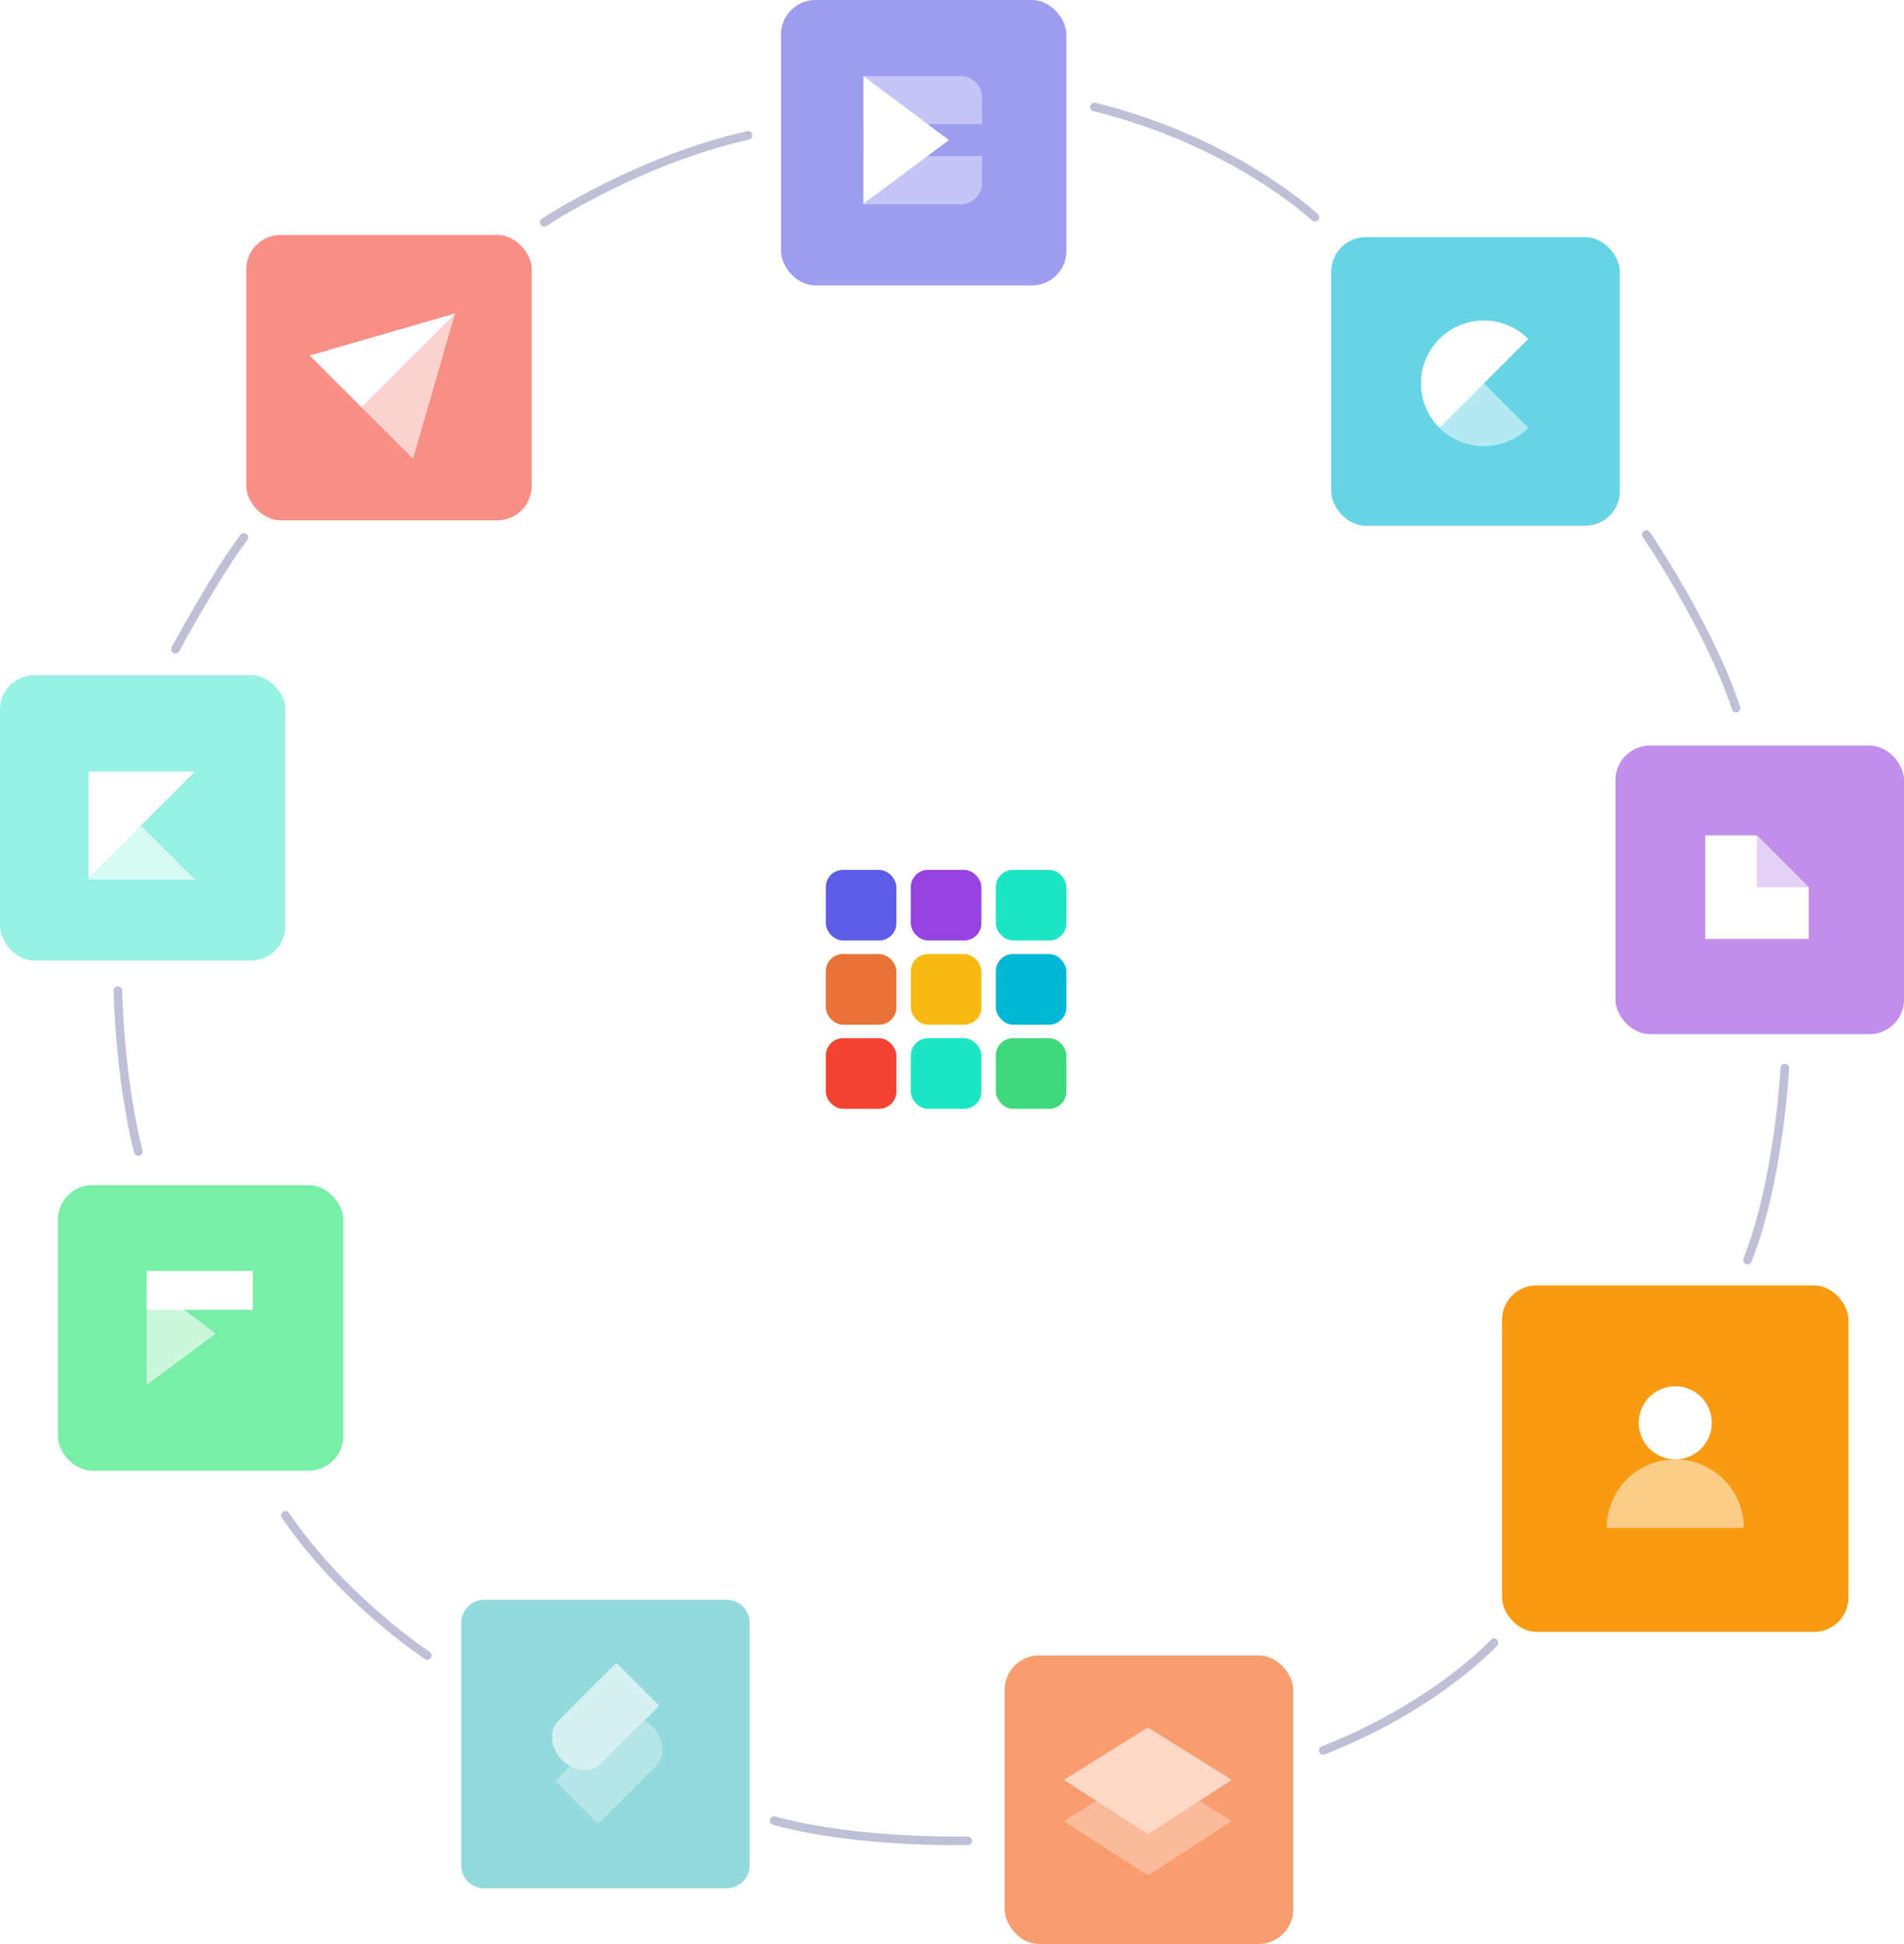 <svg xmlns="http://www.w3.org/2000/svg" xmlns:xlink="http://www.w3.org/1999/xlink" width="442.736" height="451.944" viewBox="0 0 442.736 451.944">
  <defs>
    <clipPath id="clip-path">
      <rect id="Rectangle_935" data-name="Rectangle 935" width="25.698" height="37.272" fill="none"/>
    </clipPath>
    <clipPath id="clip-path-3">
      <rect id="Rectangle_933" data-name="Rectangle 933" width="24.844" height="24.85" fill="none"/>
    </clipPath>
    <clipPath id="clip-path-4">
      <rect id="Rectangle_1359" data-name="Rectangle 1359" width="39.065" height="34.404" fill="none"/>
    </clipPath>
    <clipPath id="clip-path-6">
      <rect id="Rectangle_1357" data-name="Rectangle 1357" width="39.065" height="24.821" fill="none"/>
    </clipPath>
    <filter id="Rectangle_1148" x="87.119" y="115.333" width="277.564" height="277.564" filterUnits="userSpaceOnUse">
      <feOffset dx="6" dy="24" input="SourceAlpha"/>
      <feGaussianBlur stdDeviation="29" result="blur"/>
      <feFlood flood-opacity="0.161"/>
      <feComposite operator="in" in2="blur"/>
      <feComposite in="SourceGraphic"/>
    </filter>
  </defs>
  <g id="Groupe_3581" data-name="Groupe 3581" transform="translate(-1109.64 -4543.056)">
    <g id="Groupe_3433" data-name="Groupe 3433" transform="translate(1166.912 4597.667)" opacity="0.6">
      <rect id="Rectangle_175" data-name="Rectangle 175" width="66.364" height="66.364" rx="8" transform="translate(0 0)" fill="#f34433"/>
      <g id="Groupe_493" data-name="Groupe 493" transform="translate(36.608 6.18) rotate(45)">
        <path id="Tracé_806" data-name="Tracé 806" d="M17.031,30.915H0L17.032,0Z" transform="translate(0 0)" fill="#fff"/>
        <path id="Tracé_807" data-name="Tracé 807" d="M0,30.915H17.031L0,0Z" transform="translate(16.922 0)" fill="#fff" opacity="0.6"/>
      </g>
    </g>
    <g id="Groupe_3434" data-name="Groupe 3434" transform="translate(1109.64 4700)" opacity="0.6">
      <rect id="Rectangle_169" data-name="Rectangle 169" width="66.36" height="66.36" rx="8" transform="translate(0 0)" fill="#52e9d0"/>
      <g id="Groupe_489" data-name="Groupe 489" transform="translate(20.645 22.43)">
        <path id="Tracé_808" data-name="Tracé 808" d="M116.992,363.348V338.681h24.667" transform="translate(-116.992 -338.681)" fill="#fff"/>
        <path id="Tracé_809" data-name="Tracé 809" d="M141.658,363.92H116.992V339.254" transform="translate(-116.992 -338.811)" fill="#fff" opacity="0.6"/>
      </g>
    </g>
    <path id="Tracé_1871" data-name="Tracé 1871" d="M5.36,0H61.728a5.36,5.36,0,0,1,5.36,5.36V61.728a5.36,5.36,0,0,1-5.36,5.36H5.36A5.36,5.36,0,0,1,0,61.728V5.36A5.36,5.36,0,0,1,5.36,0Z" transform="translate(1216.877 4914.979)" fill="#4dc1c5" opacity="0.6"/>
    <g id="Groupe_3435" data-name="Groupe 3435" transform="translate(1237.99 4929.719)">
      <g id="Groupe_1442" data-name="Groupe 1442" transform="translate(0 0)" opacity="0.6" clip-path="url(#clip-path)">
        <g id="Groupe_1441" data-name="Groupe 1441" transform="translate(0 0)">
          <g id="Groupe_1440" data-name="Groupe 1440" clip-path="url(#clip-path)">
            <path id="Tracé_1000" data-name="Tracé 1000" d="M14.135.729,1.485,13.379C-.8,15.66-.407,19.741,2.35,22.5s6.84,3.142,9.121.861L24.119,10.713a5.013,5.013,0,0,0,.729-.93L15.066,0a4.891,4.891,0,0,0-.93.729" transform="translate(0 0)" fill="#fff"/>
            <g id="Groupe_1439" data-name="Groupe 1439" transform="translate(0.854 12.422)" opacity="0.5">
              <g id="Groupe_1438" data-name="Groupe 1438">
                <g id="Groupe_1437" data-name="Groupe 1437" clip-path="url(#clip-path-3)">
                  <path id="Tracé_1001" data-name="Tracé 1001" d="M11.217,31.533l12.65-12.65c2.281-2.281,1.894-6.365-.861-9.121S16.164,6.616,13.881,8.9L1.233,21.549a4.9,4.9,0,0,0-.724.935l9.778,9.778a4.891,4.891,0,0,0,.93-.729" transform="translate(-0.51 -7.412)" fill="#fff"/>
                </g>
              </g>
            </g>
          </g>
        </g>
      </g>
    </g>
    <g id="Groupe_3436" data-name="Groupe 3436" transform="translate(1291.247 4543.056)" opacity="0.6">
      <rect id="Rectangle_170" data-name="Rectangle 170" width="66.36" height="66.36" rx="8" transform="translate(0)" fill="#5c5ce6"/>
      <g id="Groupe_1318" data-name="Groupe 1318" transform="translate(19.171 17.696)">
        <path id="Tracé_810" data-name="Tracé 810" d="M59.17,159.234v-29.66l19.876,14.877Z" transform="translate(-59.17 -129.574)" fill="#fff"/>
        <path id="Rectangle_151" data-name="Rectangle 151" d="M0,0H22.582a5,5,0,0,1,5,5v6.18a0,0,0,0,1,0,0H0a0,0,0,0,1,0,0V0A0,0,0,0,1,0,0Z" transform="translate(0 0)" fill="#fff" opacity="0.4"/>
        <path id="Rectangle_152" data-name="Rectangle 152" d="M0,0H27.582a0,0,0,0,1,0,0V6.18a5,5,0,0,1-5,5H0a0,0,0,0,1,0,0V0A0,0,0,0,1,0,0Z" transform="translate(0 18.614)" fill="#fff" opacity="0.4"/>
      </g>
    </g>
    <g id="Groupe_3440" data-name="Groupe 3440" transform="translate(1419.201 4598.19)" opacity="0.6">
      <rect id="Rectangle_171" data-name="Rectangle 171" width="67.088" height="67.088" rx="8" transform="translate(0 0)" fill="#00b8d4"/>
      <g id="Groupe_487" data-name="Groupe 487" transform="translate(20.872 19.381)">
        <path id="Tracé_804" data-name="Tracé 804" d="M25.4,249.523a14.608,14.608,0,1,1,20.659-20.659" transform="translate(-21.122 -224.586)" fill="#fff"/>
        <path id="Tracé_805" data-name="Tracé 805" d="M46.059,255.39A14.608,14.608,0,0,1,25.4,234.731" transform="translate(-21.122 -230.452)" fill="#fff" opacity="0.5"/>
      </g>
    </g>
    <g id="Groupe_3441" data-name="Groupe 3441" transform="translate(1485.288 4716.389)" opacity="0.6">
      <rect id="Rectangle_172" data-name="Rectangle 172" width="67.088" height="67.088" rx="8" transform="translate(0 0)" fill="#9742e1"/>
      <g id="Groupe_492" data-name="Groupe 492" transform="translate(20.872 20.872)">
        <g id="Groupe_475" data-name="Groupe 475" transform="translate(0 0)">
          <path id="Tracé_812" data-name="Tracé 812" d="M212.17,345.324v-12H200.106v24.068h24.068V345.324Z" transform="translate(-200.106 -333.319)" fill="#fff"/>
        </g>
        <path id="Tracé_813" data-name="Tracé 813" d="M237.962,345.324l-12-12v12Z" transform="translate(-213.893 -333.319)" fill="#fff" opacity="0.6"/>
      </g>
    </g>
    <g id="Groupe_3437" data-name="Groupe 3437" transform="translate(1123.105 4818.594)" opacity="0.6">
      <rect id="Rectangle_173" data-name="Rectangle 173" width="66.36" height="66.36" rx="8" transform="translate(0 0)" fill="#1fe26d"/>
      <g id="Groupe_2243" data-name="Groupe 2243" transform="translate(20.645 19.923)">
        <path id="Tracé_811" data-name="Tracé 811" d="M59.17,73.892V49.915L75.238,61.942Z" transform="translate(-59.17 -47.379)" fill="#fff" opacity="0.6"/>
        <rect id="Rectangle_153" data-name="Rectangle 153" width="24.667" height="9.038" transform="translate(0 0)" fill="#fff"/>
      </g>
    </g>
    <g id="Groupe_3438" data-name="Groupe 3438" transform="translate(1343.25 4927.912)" opacity="0.6">
      <rect id="Rectangle_173-2" data-name="Rectangle 173" width="67.088" height="67.088" rx="8" transform="translate(0 0)" fill="#f35c0e"/>
    </g>
    <g id="Groupe_3439" data-name="Groupe 3439" transform="translate(1357.019 4944.663)" opacity="0.6">
      <g id="Groupe_2907" data-name="Groupe 2907" transform="translate(0 0)">
        <g id="Groupe_2826" data-name="Groupe 2826" clip-path="url(#clip-path-4)">
          <path id="Tracé_1334" data-name="Tracé 1334" d="M19.532,0,0,12.181l19.532,12.64,19.532-12.64Z" transform="translate(0 0)" fill="#fff"/>
          <g id="Groupe_2825" data-name="Groupe 2825">
            <g id="Groupe_2824" data-name="Groupe 2824" clip-path="url(#clip-path-4)">
              <g id="Groupe_2823" data-name="Groupe 2823" transform="translate(0 9.583)" opacity="0.5">
                <g id="Groupe_2822" data-name="Groupe 2822">
                  <g id="Groupe_2821" data-name="Groupe 2821" clip-path="url(#clip-path-6)">
                    <path id="Tracé_1335" data-name="Tracé 1335" d="M19.532,66.535,0,53.895,19.532,41.714,39.065,53.895Z" transform="translate(0 -41.714)" fill="#fff"/>
                  </g>
                </g>
              </g>
            </g>
          </g>
        </g>
      </g>
    </g>
    <g id="Groupe_3442" data-name="Groupe 3442" transform="translate(1458.912 4841.891)">
      <rect id="Rectangle_1388" data-name="Rectangle 1388" width="80.55" height="80.55" rx="8" transform="translate(0 0)" fill="#f89b10"/>
      <g id="Groupe_2906" data-name="Groupe 2906" transform="translate(24.345 23.448)">
        <path id="Tracé_831" data-name="Tracé 831" d="M123.1,171.9a15.93,15.93,0,0,1,31.86,0" transform="translate(-123.097 -138.979)" fill="#fff" opacity="0.5"/>
        <ellipse id="Ellipse_58" data-name="Ellipse 58" cx="8.494" cy="8.494" rx="8.494" ry="8.494" transform="translate(7.436)" fill="#fff"/>
      </g>
    </g>
    <g id="Groupe_2949" data-name="Groupe 2949" transform="translate(1277.759 4721.389)">
      <g transform="matrix(1, 0, 0, 1, -168.12, -178.33)" filter="url(#Rectangle_1148)">
        <rect id="Rectangle_1148-2" data-name="Rectangle 1148" width="103.564" height="103.564" rx="8" transform="translate(168.12 178.33)" fill="#fff"/>
      </g>
    </g>
    <g id="Groupe_2950" data-name="Groupe 2950" transform="translate(1301.659 4745.288)">
      <rect id="Rectangle_1377" data-name="Rectangle 1377" width="16.412" height="16.412" rx="4" transform="translate(0 19.569)" fill="#e87235"/>
      <rect id="Rectangle_1378" data-name="Rectangle 1378" width="16.412" height="16.412" rx="4" transform="translate(0 0)" fill="#5c5ce6"/>
      <rect id="Rectangle_1379" data-name="Rectangle 1379" width="16.412" height="16.412" rx="4" transform="translate(0 39.139)" fill="#f34433"/>
      <rect id="Rectangle_1380" data-name="Rectangle 1380" width="16.412" height="16.412" rx="4" transform="translate(19.768 19.569)" fill="#f8ba10"/>
      <rect id="Rectangle_1381" data-name="Rectangle 1381" width="16.412" height="16.412" rx="4" transform="translate(19.768 0)" fill="#9742e1"/>
      <rect id="Rectangle_1382" data-name="Rectangle 1382" width="16.412" height="16.412" rx="4" transform="translate(39.536 19.569)" fill="#00b8d4"/>
      <rect id="Rectangle_1383" data-name="Rectangle 1383" width="16.412" height="16.412" rx="4" transform="translate(39.536 0)" fill="#1be5c3"/>
      <rect id="Rectangle_1384" data-name="Rectangle 1384" width="16.412" height="16.412" rx="4" transform="translate(19.768 39.139)" fill="#1be5c3"/>
      <rect id="Rectangle_1385" data-name="Rectangle 1385" width="16.412" height="16.412" rx="4" transform="translate(39.536 39.139)" fill="#3fd87c"/>
    </g>
    <path id="Tracé_1894" data-name="Tracé 1894" d="M1252,5843.667s23-12.5,48.959-16" transform="matrix(0.996, -0.087, 0.087, 0.996, -519.194, -1116.644)" fill="none" stroke="#bdc0d7" stroke-linecap="round" stroke-width="2"/>
    <path id="Tracé_1896" data-name="Tracé 1896" d="M1492.456,5915.333s14.544,21.333,20.877,40.333" transform="translate(0 -1248)" fill="none" stroke="#bdc0d7" stroke-linecap="round" stroke-width="2"/>
    <path id="Tracé_1897" data-name="Tracé 1897" d="M1524.667,6039.333s-1.333,26-8.667,44.667" transform="translate(0 -1248)" fill="none" stroke="#bdc0d7" stroke-linecap="round" stroke-width="2"/>
    <path id="Tracé_1898" data-name="Tracé 1898" d="M1457.021,6172.972s-13.36,14.642-39.687,25.028" transform="translate(0 -1248)" fill="none" stroke="#bdc0d7" stroke-linecap="round" stroke-width="2"/>
    <path id="Tracé_1899" data-name="Tracé 1899" d="M1334.667,6219s-25.667.667-45-4.667" transform="translate(0 -1248)" fill="none" stroke="#bdc0d7" stroke-linecap="round" stroke-width="2"/>
    <path id="Tracé_1900" data-name="Tracé 1900" d="M1209,6175.912s-19.333-12.579-33-32.579" transform="translate(0 -1248)" fill="none" stroke="#bdc0d7" stroke-linecap="round" stroke-width="2"/>
    <path id="Tracé_1901" data-name="Tracé 1901" d="M1141.806,6070.947s-4.092-14.786-4.759-37.354" transform="translate(0 -1260.217)" fill="none" stroke="#bdc0d7" stroke-linecap="round" stroke-width="2"/>
    <path id="Tracé_1902" data-name="Tracé 1902" d="M1150.427,5941.995s9.573-17.661,15.907-25.995" transform="translate(0 -1248)" fill="none" stroke="#bdc0d7" stroke-linecap="round" stroke-width="2"/>
    <path id="Tracé_2017" data-name="Tracé 2017" d="M1415.366,5495.548s-18.6-17.563-51.242-25.622" transform="translate(0 -902)" fill="none" stroke="#bdc0d7" stroke-linecap="round" stroke-width="2"/>
  </g>
</svg>
